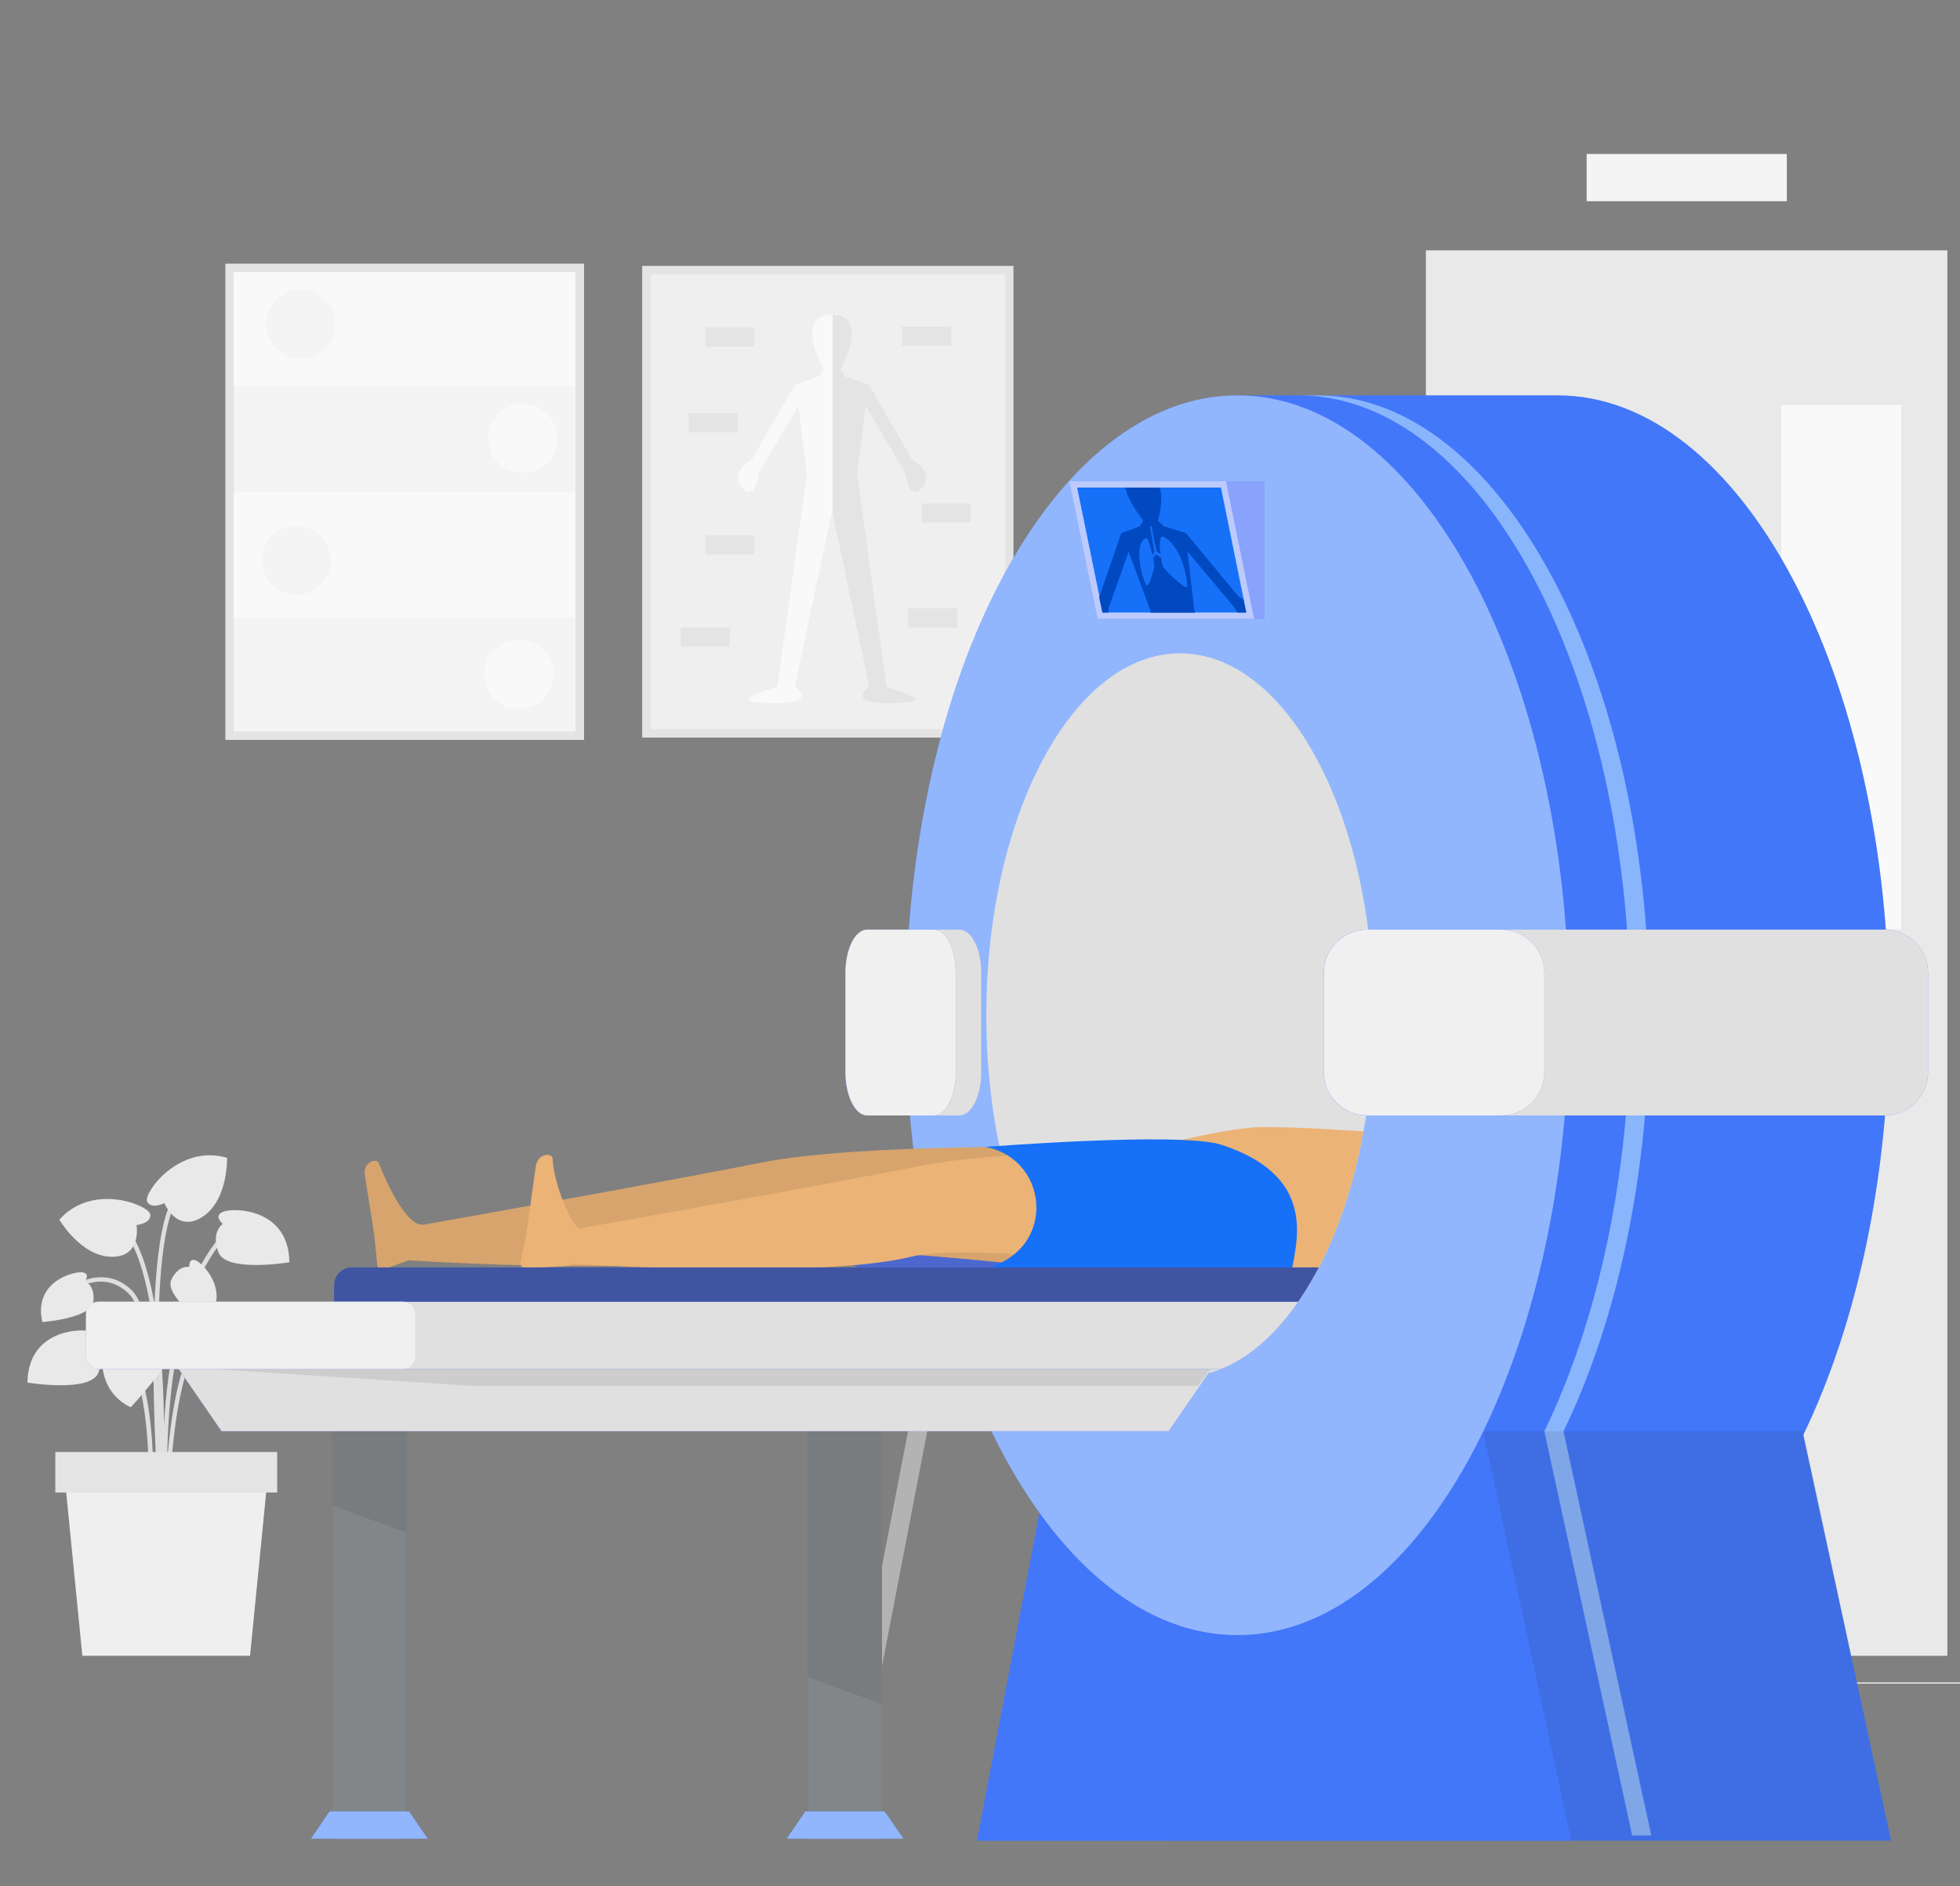 <svg width="160" height="154" viewBox="0 0 160 154" fill="none" xmlns="http://www.w3.org/2000/svg">
<rect x="0" y="0" width="160" height="154" fill="#808080" stroke="none"/>
<g id="&#208;&#148;&#208;&#184;&#208;&#176;&#208;&#179;&#208;&#189;&#208;&#190;&#209;&#129;&#209;&#130;&#208;&#184;&#208;&#186;&#208;&#176;-05 1" clip-path="url(#clip0_1015_28531)">
<g id="Background Complete">
<path id="Vector" d="M344.807 137.36H147.727V137.46H344.807V137.36Z" fill="#E9E9E9"/>
</g>
<g id="Group">
<g id="Group_2">
<g id="Group_3">
<g id="Group_4">
<path id="Vector_2" d="M13.273 122.07C13.273 121.93 12.793 107.85 10.503 105.62C8.273 103.45 5.723 105.54 5.613 105.62L5.383 105.34C5.383 105.34 8.293 102.96 10.753 105.34C13.143 107.67 13.613 121.45 13.633 122.03H13.273V122.07Z" fill="#DEDEDE"/>
<path id="Vector_3" d="M13.471 124.83C13.451 124.66 11.901 107.93 18.021 100.92L18.291 101.16C12.281 108.06 13.811 124.64 13.831 124.8L13.471 124.83Z" fill="#DEDEDE"/>
<path id="Vector_4" d="M13.236 123.06L12.876 123.04C12.886 122.85 14.076 104.02 9.586 99.89L9.826 99.63C14.436 103.87 13.276 122.28 13.226 123.06H13.236Z" fill="#DEDEDE"/>
<path id="Vector_5" d="M13.821 123.05H13.461C13.461 122.53 13.611 110.33 17.071 108.34C17.841 107.9 18.591 107.82 19.311 108.12C21.411 108.99 22.441 112.72 22.491 112.88L22.141 112.97C22.141 112.97 21.101 109.25 19.171 108.45C18.561 108.2 17.911 108.26 17.241 108.65C13.951 110.53 13.811 122.92 13.811 123.05H13.821Z" fill="#DEDEDE"/>
<path id="Vector_6" d="M12.469 123.06L12.109 123.04C12.109 122.94 12.629 113.4 10.059 110.03C9.439 109.21 8.759 108.83 8.039 108.88C6.349 109 4.939 111.47 4.919 111.49L4.609 111.31C4.669 111.2 6.129 108.65 8.009 108.52C8.849 108.46 9.639 108.9 10.339 109.81C12.999 113.28 12.489 122.66 12.469 123.05V123.06Z" fill="#DEDEDE"/>
<path id="Vector_7" d="M13.041 124.36C12.971 123.43 11.361 101.64 14.201 97.79L14.491 98C11.731 101.74 13.391 124.1 13.401 124.33L13.041 124.36Z" fill="#DEDEDE"/>
</g>
<path id="Vector_8" d="M20.089 110.33C20.089 110.33 18.389 110.96 18.889 112.44C19.399 113.92 24.779 116.36 24.779 116.36C24.779 116.36 27.039 114.29 24.959 110.93C22.889 107.57 20.129 109.27 20.079 110.33H20.089Z" fill="#E9E9E9"/>
<path id="Vector_9" d="M12.693 107.51C12.693 107.51 14.503 107.43 14.613 109C14.713 110.56 10.683 114.89 10.683 114.89C10.683 114.89 7.803 113.85 8.423 109.95C9.043 106.05 12.243 106.55 12.693 107.52V107.51Z" fill="#E9E9E9"/>
<path id="Vector_10" d="M11.154 100.02C11.154 100.02 12.364 99.89 12.264 99.15C12.164 98.41 7.564 96.52 4.844 99.58C4.844 99.58 6.584 102.57 9.094 102.61C11.604 102.65 11.144 100.02 11.144 100.02H11.154Z" fill="#E9E9E9"/>
<path id="Vector_11" d="M13.406 98.24C13.406 98.24 12.306 98.77 12.006 98.09C11.706 97.41 14.606 93.37 18.536 94.53C18.536 94.53 18.636 97.99 16.526 99.35C14.416 100.71 13.416 98.23 13.416 98.23L13.406 98.24Z" fill="#E9E9E9"/>
<path id="Vector_12" d="M7.682 109.74C7.682 109.74 8.512 109.07 7.612 108.74C6.712 108.41 2.292 108.5 2.242 112.88C2.242 112.88 7.392 113.74 8.032 112.07C8.672 110.4 7.682 109.74 7.682 109.74Z" fill="#E9E9E9"/>
<path id="Vector_13" d="M18.183 99.92C18.183 99.92 17.353 99.25 18.253 98.92C19.153 98.59 23.573 98.68 23.623 103.06C23.623 103.06 18.473 103.92 17.833 102.25C17.193 100.58 18.183 99.92 18.183 99.92Z" fill="#E9E9E9"/>
<path id="Vector_14" d="M15.454 103.44C15.454 103.44 15.384 102.62 16.044 102.94C16.704 103.26 19.014 105.75 16.624 108.11C16.624 108.11 13.404 105.73 13.984 104.49C14.564 103.25 15.454 103.44 15.454 103.44Z" fill="#E9E9E9"/>
<path id="Vector_15" d="M6.93 104.61C6.93 104.61 7.43 103.96 6.7 103.88C5.97 103.8 2.69 104.67 3.46 107.94C3.46 107.94 7.45 107.64 7.62 106.28C7.79 104.92 6.93 104.61 6.93 104.61Z" fill="#E9E9E9"/>
<path id="Vector_16" d="M20.412 135.19H6.722L5.242 120.2H21.892L20.412 135.19Z" fill="#EFEFEF"/>
<path id="Vector_17" d="M22.626 118.55H4.516V121.86H22.626V118.55Z" fill="#E4E4E4"/>
</g>
<g id="Group_5">
<path id="Vector_18" d="M158.968 20.44H116.398V135.19H158.968V20.44Z" fill="#E9E9E9"/>
<path id="Vector_19" d="M155.206 33.05H145.406V75.87H155.206V33.05Z" fill="#F9F9F9"/>
<path id="Vector_20" d="M151.898 84.52C151.898 85.6 152.768 86.47 153.848 86.47C154.928 86.47 155.798 85.6 155.798 84.52C155.798 83.44 154.928 82.57 153.848 82.57C152.768 82.57 151.898 83.44 151.898 84.52Z" fill="#DEDEDE"/>
</g>
<path id="Vector_21" d="M145.863 12.57H129.523V16.43H145.863V12.57Z" fill="#F4F4F4"/>
<g id="Group_6">
<path id="Vector_22" d="M82.732 21.71H52.422V60.22H82.732V21.71Z" fill="#E4E4E4"/>
<path id="Vector_23" d="M82.039 22.4H53.109V59.53H82.039V22.4Z" fill="#EFEFEF"/>
<path id="Vector_24" d="M60.562 39.81C61.682 41.05 61.962 38.59 61.962 38.59L65.172 33.14L65.872 38.73L63.462 56.06C63.462 56.06 61.252 56.72 61.112 57.09C60.972 57.46 64.892 57.56 65.312 57.09C65.732 56.62 64.892 56.06 64.892 56.06L67.922 41.73L67.972 41.96L70.962 56.06C70.962 56.06 70.122 56.62 70.542 57.09C70.962 57.56 74.882 57.46 74.742 57.09C74.602 56.72 72.392 56.06 72.392 56.06L69.982 38.73L70.672 33.14L73.882 38.59C73.882 38.59 74.162 41.05 75.282 39.81C76.402 38.57 74.442 37.45 74.442 37.45L70.952 31.4L69.032 30.73L68.612 30.19C68.612 30.19 71.082 25.76 67.972 25.67C67.972 25.67 67.942 25.67 67.922 25.67C67.902 25.67 67.892 25.67 67.882 25.67C64.772 25.76 67.242 30.19 67.242 30.19L66.822 30.73L64.902 31.4L61.412 37.45C61.412 37.45 59.452 38.57 60.572 39.81H60.562Z" fill="#F9F9F9"/>
<path id="Vector_25" d="M67.969 25.69V41.97L70.959 56.07C70.959 56.07 70.119 56.63 70.539 57.1C70.959 57.57 74.879 57.47 74.739 57.1C74.599 56.73 72.389 56.07 72.389 56.07L69.979 38.74L70.669 33.15L73.879 38.6C73.879 38.6 74.159 41.06 75.279 39.82C76.399 38.58 74.439 37.46 74.439 37.46L70.949 31.41L69.029 30.74L68.609 30.2C68.609 30.2 71.079 25.77 67.969 25.68V25.69Z" fill="#E4E4E4"/>
<path id="Vector_26" d="M61.58 26.73H57.57V28.29H61.58V26.73Z" fill="#E4E4E4"/>
<path id="Vector_27" d="M60.221 33.74H56.211V35.3H60.221V33.74Z" fill="#E4E4E4"/>
<path id="Vector_28" d="M79.244 41.11H75.234V42.67H79.244V41.11Z" fill="#E4E4E4"/>
<path id="Vector_29" d="M77.643 26.67H73.633V28.23H77.643V26.67Z" fill="#E4E4E4"/>
<path id="Vector_30" d="M61.58 43.7H57.57V45.26H61.58V43.7Z" fill="#E4E4E4"/>
<path id="Vector_31" d="M78.143 49.67H74.133V51.23H78.143V49.67Z" fill="#E4E4E4"/>
<path id="Vector_32" d="M59.572 51.23H55.562V52.79H59.572V51.23Z" fill="#E4E4E4"/>
</g>
<g id="Group_7">
<path id="Vector_33" d="M47.678 21.53H18.398V60.41H47.678V21.53Z" fill="#E4E4E4"/>
<path id="Vector_34" d="M46.976 22.22H19.086V59.72H46.976V22.22Z" fill="#F4F4F4"/>
<path id="Vector_35" d="M46.976 22.22H19.086V31.54H46.976V22.22Z" fill="#F9F9F9"/>
<path id="Vector_36" d="M46.976 40.16H19.086V50.41H46.976V40.16Z" fill="#F9F9F9"/>
<path id="Vector_37" d="M21.711 26.46C21.711 28.02 22.971 29.28 24.531 29.28C26.091 29.28 27.351 28.02 27.351 26.46C27.351 24.9 26.091 23.64 24.531 23.64C22.971 23.64 21.711 24.9 21.711 26.46Z" fill="#F4F4F4"/>
<path id="Vector_38" d="M42.679 38.61C44.237 38.61 45.499 37.347 45.499 35.79C45.499 34.233 44.237 32.97 42.679 32.97C41.122 32.97 39.859 34.233 39.859 35.79C39.859 37.347 41.122 38.61 42.679 38.61Z" fill="#F9F9F9"/>
<path id="Vector_39" d="M24.187 48.57C25.745 48.57 27.007 47.307 27.007 45.75C27.007 44.193 25.745 42.93 24.187 42.93C22.63 42.93 21.367 44.193 21.367 45.75C21.367 47.307 22.63 48.57 24.187 48.57Z" fill="#F4F4F4"/>
<path id="Vector_40" d="M42.351 57.89C43.909 57.89 45.171 56.627 45.171 55.07C45.171 53.513 43.909 52.25 42.351 52.25C40.794 52.25 39.531 53.513 39.531 55.07C39.531 56.627 40.794 57.89 42.351 57.89Z" fill="#F9F9F9"/>
</g>
</g>
<path id="Vector_41" d="M95.375 150.28H154.375L147.205 117.16C151.555 108.15 154.215 96.19 154.215 83.07C154.215 55.02 142.095 32.28 127.135 32.28H101.025V105.27L118.005 104.05C118.395 105.67 118.835 107.25 119.315 108.78H103.345L95.385 150.29L95.375 150.28Z" fill="#577AFA"/>
<path id="Vector_42" opacity="0.3" d="M95.375 150.28H154.375L147.205 117.16C151.555 108.15 154.215 96.19 154.215 83.07C154.215 55.02 142.095 32.28 127.135 32.28H101.025V105.27L118.005 104.05C118.395 105.67 118.835 107.25 119.315 108.78H103.345L95.385 150.29L95.375 150.28Z" fill="#1670F8"/>
<path id="Vector_43" opacity="0.6" d="M134.81 149.86H133.24L126.07 116.86C130.42 107.88 133.08 95.97 133.08 82.89C133.08 54.94 120.95 32.28 106 32.28H107.56C122.51 32.28 134.64 54.94 134.64 82.89C134.64 95.96 131.99 107.88 127.63 116.86L134.8 149.86H134.81Z" fill="#B8DEFF"/>
<path id="Vector_44" opacity="0.1" d="M147.205 116.86H102.555L128.265 150.29H154.375L147.205 116.86Z" fill="#1E1E1E"/>
<path id="Vector_45" d="M79.75 150.29L87.71 108.5H119.27L128.26 150.29H79.75Z" fill="#577AFA"/>
<path id="Vector_46" opacity="0.3" d="M79.75 150.28L87.71 108.5H119.27L128.26 150.28H79.75Z" fill="#1670F8"/>
<path id="Vector_47" d="M101.01 133.5C115.966 133.5 128.09 110.841 128.09 82.89C128.09 54.939 115.966 32.28 101.01 32.28C86.054 32.28 73.93 54.939 73.93 82.89C73.93 110.841 86.054 133.5 101.01 133.5Z" fill="#577AFA"/>
<path id="Vector_48" opacity="0.6" d="M101.01 133.5C115.966 133.5 128.09 110.841 128.09 82.89C128.09 54.939 115.966 32.28 101.01 32.28C86.054 32.28 73.93 54.939 73.93 82.89C73.93 110.841 86.054 133.5 101.01 133.5Z" fill="#B8DEFF"/>
<path id="Vector_49" d="M96.326 112.44C105.057 112.44 112.136 99.21 112.136 82.89C112.136 66.57 105.057 53.34 96.326 53.34C87.594 53.34 80.516 66.57 80.516 82.89C80.516 99.21 87.594 112.44 96.326 112.44Z" fill="#E0E0E0"/>
<g id="Group_8">
<path id="Vector_50" d="M157.393 79.44V87.53C157.393 89.48 155.803 91.07 153.853 91.07H111.603C109.653 91.07 108.062 89.48 108.062 87.53V79.44C108.062 77.48 109.653 75.9 111.603 75.9H153.853C155.803 75.9 157.393 77.48 157.393 79.44Z" fill="#577AFA"/>
<path id="Vector_51" d="M157.393 79.44V87.53C157.393 89.48 155.803 91.07 153.853 91.07H111.603C109.653 91.07 108.062 89.48 108.062 87.53V79.44C108.062 77.48 109.653 75.9 111.603 75.9H153.853C155.803 75.9 157.393 77.48 157.393 79.44Z" fill="#E0E0E0"/>
<path id="Vector_52" d="M126.073 79.44V87.53C126.073 89.48 124.483 91.07 122.533 91.07H111.603C109.653 91.07 108.062 89.48 108.062 87.53V79.44C108.062 77.48 109.653 75.9 111.603 75.9H122.533C124.483 75.9 126.073 77.48 126.073 79.44Z" fill="#577AFA"/>
<path id="Vector_53" d="M126.073 79.44V87.53C126.073 89.48 124.483 91.07 122.533 91.07H111.603C109.653 91.07 108.062 89.48 108.062 87.53V79.44C108.062 77.48 109.653 75.9 111.603 75.9H122.533C124.483 75.9 126.073 77.48 126.073 79.44Z" fill="#F0F0F0"/>
</g>
<g id="Group_9">
<path id="Vector_54" d="M80.113 79.44V87.53C80.113 89.48 79.323 91.07 78.343 91.07H70.793C69.813 91.07 69.023 89.48 69.023 87.53V79.44C69.023 77.48 69.813 75.9 70.793 75.9H78.343C79.323 75.9 80.113 77.48 80.113 79.44Z" fill="#577AFA"/>
<path id="Vector_55" d="M80.113 79.44V87.53C80.113 89.48 79.323 91.07 78.343 91.07H70.793C69.813 91.07 69.023 89.48 69.023 87.53V79.44C69.023 77.48 69.813 75.9 70.793 75.9H78.343C79.323 75.9 80.113 77.48 80.113 79.44Z" fill="#E0E0E0"/>
<path id="Vector_56" d="M78.026 79.44V87.53C78.026 89.48 77.236 91.07 76.256 91.07H70.786C69.806 91.07 69.016 89.48 69.016 87.53V79.44C69.016 77.48 69.806 75.9 70.786 75.9H76.256C77.236 75.9 78.026 77.48 78.026 79.44Z" fill="#577AFA"/>
<path id="Vector_57" d="M78.026 79.44V87.53C78.026 89.48 77.236 91.07 76.256 91.07H70.786C69.806 91.07 69.016 89.48 69.016 87.53V79.44C69.016 77.48 69.806 75.9 70.786 75.9H76.256C77.236 75.9 78.026 77.48 78.026 79.44Z" fill="#F0F0F0"/>
</g>
<g id="Group_10">
<path id="Vector_58" d="M100.091 39.29H103.231V50.53H102.381L98.641 41.84L100.091 39.29Z" fill="#577AFA"/>
<path id="Vector_59" opacity="0.3" d="M100.091 39.29H103.231V50.53H102.381L98.641 41.84L100.091 39.29Z" fill="white"/>
<path id="Vector_60" d="M89.589 50.53L87.289 39.29H100.089L102.379 50.53H89.589Z" fill="#577AFA"/>
<path id="Vector_61" opacity="0.6" d="M89.589 50.53L87.289 39.29H100.089L102.379 50.53H89.589Z" fill="white"/>
<path id="Vector_62" d="M101.74 50.01H90.01L89.76 48.74L87.93 39.81H99.67L101.53 48.97L101.74 50.01Z" fill="#1670F8"/>
<path id="Vector_63" d="M101.737 50.01H100.997C100.917 49.83 100.867 49.71 100.867 49.71L96.937 45.03L97.497 49.84L97.567 50.02H93.927L93.907 49.84L92.137 45.03L90.477 49.71C90.477 49.71 90.497 49.84 90.497 50.01H89.987L89.727 48.74L89.747 48.73L91.527 43.53L93.067 42.96L93.327 42.5C93.327 42.5 92.077 40.95 91.867 39.81H94.677C95.017 40.95 94.517 42.5 94.517 42.5L94.997 42.96L96.817 43.53L101.117 48.73C101.117 48.73 101.287 48.82 101.517 48.97L101.727 50.01H101.737Z" fill="#0049C1"/>
<path id="Vector_64" d="M96.328 45.41C95.668 44.1 94.938 43.67 94.798 43.85C94.618 44.07 94.658 44.68 94.738 45.23C94.628 45.18 94.468 45.09 94.438 45.02C94.358 44.84 94.108 43.67 94.028 42.97H93.878C93.878 42.97 94.188 44.87 94.228 45C94.248 45.06 94.168 45.2 94.078 45.33C93.928 44.66 93.708 43.9 93.588 43.93C92.418 44.25 93.308 47.58 93.588 47.77C93.868 47.96 94.168 46.45 94.228 46.28C94.248 46.22 94.208 45.93 94.128 45.57L94.368 45.28L94.778 45.53C94.828 45.82 94.878 46.06 94.908 46.18C94.988 46.54 96.598 47.93 96.838 47.97C97.068 48.01 96.738 46.24 96.318 45.41H96.328Z" fill="#1670F8"/>
</g>
<path id="Vector_65" opacity="0.4" d="M75.733 108.5H77.303L69.343 149.86H67.773L75.733 108.5Z" fill="white"/>
<path id="Vector_66" d="M79.641 103.76C76.531 103.51 69.211 105.65 68.481 101.39C67.751 97.13 81.681 92.35 85.721 94.95C89.761 97.55 88.401 104.44 79.641 103.75V103.76Z" fill="#577AFA"/>
<path id="Vector_67" opacity="0.2" d="M79.641 103.76C76.531 103.51 69.211 105.65 68.481 101.39C67.751 97.13 81.681 92.35 85.721 94.95C89.761 97.55 88.401 104.44 79.641 103.75V103.76Z" fill="#1E1E1E"/>
<path id="Vector_68" d="M111.301 92.38C110.481 96.94 109.071 101 107.251 104.25C106.471 104.29 105.611 104.32 104.711 104.33C100.461 104.4 95.441 104.23 95.441 104.23L95.411 103.67L94.811 93.92L94.781 93.48C94.781 93.48 100.331 92.02 103.151 92.02C106.621 92.02 111.301 92.38 111.301 92.38Z" fill="#EBB376"/>
<path id="Vector_69" d="M88.496 93.68C88.496 93.68 70.346 93.28 62.056 94.94C55.406 96.27 40.836 98.88 34.526 100C34.346 99.98 34.206 99.96 34.175 99.95C32.995 99.53 31.666 96.89 30.925 94.96C30.765 94.53 29.645 94.85 29.785 95.91C29.936 96.99 30.395 99.73 30.506 100.52C30.675 101.79 30.686 102.29 30.805 103.31C30.835 103.55 31.096 103.71 31.346 103.62L33.355 102.9C38.816 103.23 54.586 104 61.465 102.34C66.956 101.01 92.885 104.32 92.885 104.32L88.496 93.69V93.68Z" fill="#EBB376"/>
<path id="Vector_70" opacity="0.1" d="M88.496 93.68C88.496 93.68 70.346 93.28 62.056 94.94C55.406 96.27 40.836 98.88 34.526 100C34.346 99.98 34.206 99.96 34.175 99.95C32.995 99.53 31.666 96.89 30.925 94.96C30.765 94.53 29.645 94.85 29.785 95.91C29.936 96.99 30.395 99.73 30.506 100.52C30.675 101.79 30.686 102.29 30.805 103.31C30.835 103.55 31.096 103.71 31.346 103.62L33.355 102.9C38.816 103.23 54.586 104 61.465 102.34C66.956 101.01 92.885 104.32 92.885 104.32L88.496 93.69V93.68Z" fill="#1E1E1E"/>
<path id="Vector_71" d="M101.45 93.95C101.45 93.95 83.3 93.55 75.01 95.21C68.3 96.55 53.52 99.19 47.3 100.3C46.6 99.9 45.23 96.78 45.11 94.6C45.08 94.11 43.92 94.11 43.74 95.23C43.56 96.38 43.18 99.31 43.05 100.14C42.84 101.49 42.69 102 42.5 103.07C42.45 103.33 42.66 103.56 42.92 103.55L46.36 103.36C46.41 103.36 46.57 103.28 46.73 103.19C52.54 103.53 67.71 104.22 74.41 102.6C79.9 101.27 99.13 104.18 99.13 104.18L101.44 93.95H101.45Z" fill="#EBB376"/>
<path id="Vector_72" d="M80.471 93.65C85.861 94.69 86.381 102.65 79.641 103.75C79.641 103.75 91.581 105.23 104.421 104.38C104.961 104.34 105.411 103.94 105.511 103.4C105.921 101.02 107.301 95.94 99.721 93.47C96.381 92.38 80.471 93.64 80.471 93.64V93.65Z" fill="#1670F8"/>
<path id="Vector_73" d="M71.999 115.01H65.969V150.29H71.999V115.01Z" fill="#2E353A"/>
<path id="Vector_74" opacity="0.4" d="M71.999 115.01H65.969V150.29H71.999V115.01Z" fill="white"/>
<path id="Vector_75" d="M64.219 150.12L65.749 147.89H72.209L73.749 150.12H64.219Z" fill="#577AFA"/>
<path id="Vector_76" opacity="0.6" d="M64.219 150.12L65.749 147.89H72.209L73.749 150.12H64.219Z" fill="#B8DEFF"/>
<path id="Vector_77" d="M33.163 115.01H27.133V150.29H33.163V115.01Z" fill="#2E353A"/>
<path id="Vector_78" opacity="0.4" d="M33.163 115.01H27.133V150.29H33.163V115.01Z" fill="white"/>
<path id="Vector_79" d="M25.383 150.12L26.913 147.89H33.383L34.913 150.12H25.383Z" fill="#577AFA"/>
<path id="Vector_80" opacity="0.6" d="M25.383 150.12L26.913 147.89H33.383L34.913 150.12H25.383Z" fill="#B8DEFF"/>
<path id="Vector_81" opacity="0.1" d="M27.133 115.01H33.163V125.11L27.133 122.94V115.01Z" fill="#1E1E1E"/>
<path id="Vector_82" opacity="0.1" d="M71.989 115.01V139.13L65.969 136.95V115.01H71.989Z" fill="#1E1E1E"/>
<path id="Vector_83" opacity="0.4" d="M40.606 110.57L36.286 116.85H18.086L13.766 110.57H40.606Z" fill="white"/>
<g id="Group_11">
<path id="Vector_84" d="M95.406 116.86H18.086L13.766 110.58H99.716L95.406 116.86Z" fill="#577AFA"/>
<path id="Vector_85" d="M99.716 110.57L97.826 113.33L95.406 116.85H18.086L14.576 111.75L13.766 110.57H99.716Z" fill="#E0E0E0"/>
<path id="Vector_86" opacity="0.1" d="M99.726 110.39L97.826 113.15H38.436L14.676 111.59L14.576 111.56L13.766 110.39H99.726Z" fill="#1E1E1E"/>
</g>
<g id="Group_12">
<path id="Vector_87" d="M107.653 103.49C107.523 103.74 107.383 104 107.243 104.24C106.423 105.7 105.523 107 104.553 108.11H27.273V104.92C27.273 104.13 27.913 103.48 28.703 103.48H107.643L107.653 103.49Z" fill="#577AFA"/>
<path id="Vector_88" opacity="0.4" d="M107.653 103.49C107.523 103.74 107.383 104 107.243 104.24C106.423 105.7 105.523 107 104.553 108.11H27.273V104.92C27.273 104.13 27.913 103.48 28.703 103.48H107.643L107.653 103.49Z" fill="#1E1E1E"/>
</g>
<path id="Vector_89" d="M105.983 106.29C105.533 106.95 105.053 107.56 104.563 108.12C103.083 109.81 101.433 111.07 99.683 111.77H8.053C7.483 111.77 7.023 111.31 7.023 110.75V107.32C7.023 106.76 7.483 106.29 8.053 106.29H105.973H105.983Z" fill="#577AFA"/>
<path id="Vector_90" d="M105.983 106.29C105.533 106.95 105.053 107.56 104.563 108.12C103.083 109.81 101.433 111.07 99.683 111.77H8.053C7.483 111.77 7.023 111.31 7.023 110.75V107.32C7.023 106.76 7.483 106.29 8.053 106.29H105.973H105.983Z" fill="#E0E0E0"/>
<path id="Vector_91" d="M33.903 107.31V110.74C33.903 111.3 33.443 111.76 32.873 111.76H8.053C7.483 111.76 7.023 111.3 7.023 110.74V107.31C7.023 106.75 7.483 106.28 8.053 106.28H32.873C33.433 106.28 33.903 106.74 33.903 107.31Z" fill="#F0F0F0"/>
</g>
</g>
<defs>
<clipPath id="clip0_1015_28531">
<rect width="160" height="154" fill="white"/>
</clipPath>
</defs>
</svg>
